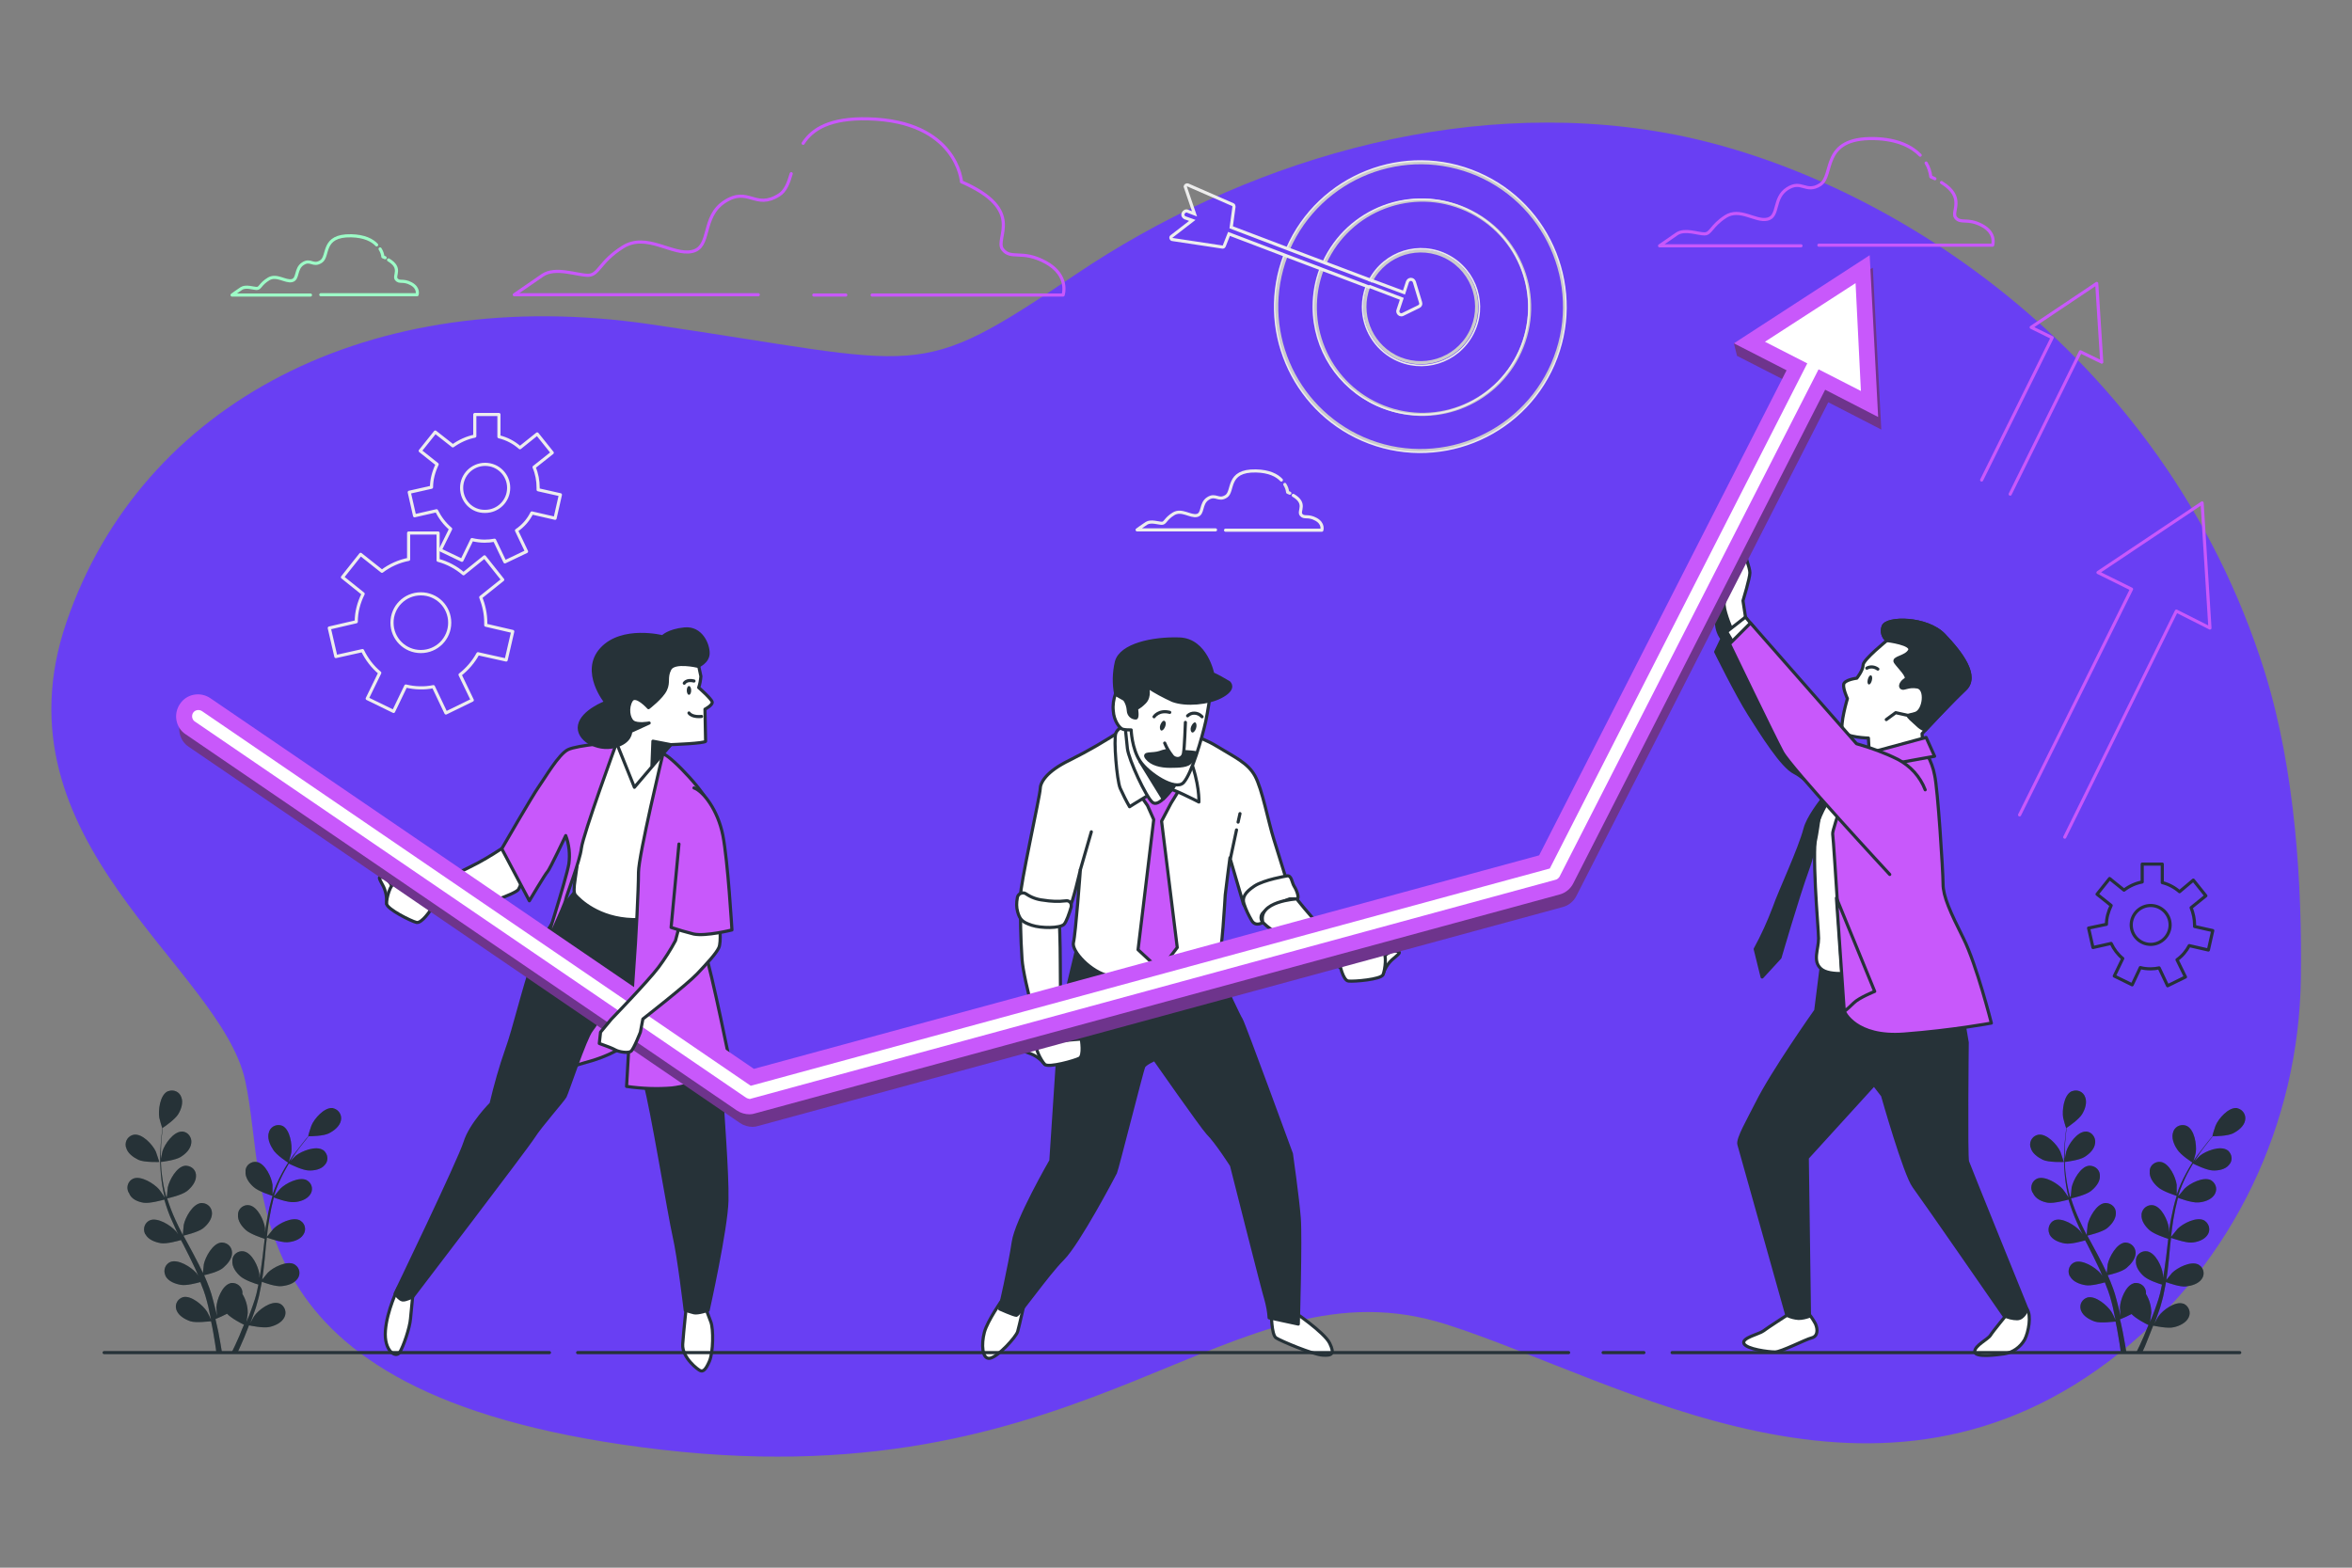<svg xmlns="http://www.w3.org/2000/svg" xmlns:xlink="http://www.w3.org/1999/xlink" id="Layer_1" x="0px" y="0px" viewBox="0 0 750 500" style="enable-background:new 0 0 750 500;" xml:space="preserve">
<rect x="0" y="0" width="750" height="500" fill="#808080" stroke="none"/>
<style type="text/css">
	.st0{fill:#693FF3;}
	.st1{opacity:0.5;fill:#CDFCE2;enable-background:new    ;}
	.st2{fill:none;stroke:#9DFBC7;stroke-linecap:round;stroke-linejoin:round;}
	.st3{fill:none;stroke:#EDEDED;stroke-linecap:round;stroke-linejoin:round;}
	.st4{fill:none;stroke:#E5E5E5;stroke-linecap:round;stroke-linejoin:round;}
	.st5{fill:none;stroke:#C858FB;stroke-linecap:round;stroke-linejoin:round;}
	.st6{fill:none;stroke:#CCCCCC;stroke-miterlimit:10;}
	.st7{fill:none;stroke:#EDEDED;stroke-width:0.5;stroke-miterlimit:10;}
	.st8{fill:none;stroke:#EDEDED;stroke-miterlimit:10;}
	.st9{fill:none;stroke:#263238;stroke-linecap:round;stroke-linejoin:round;}
	.st10{fill:#FFFFFF;stroke:#263238;stroke-linecap:round;stroke-linejoin:round;}
	.st11{fill:#263238;stroke:#263238;stroke-linecap:round;stroke-linejoin:round;}
	.st12{fill:#C858FB;stroke:#263238;stroke-linecap:round;stroke-linejoin:round;}
	.st13{fill:#263238;}
	.st14{opacity:0.3;fill:#263238;enable-background:new    ;}
	.st15{fill:#6E348C;}
	.st16{fill:#C858FB;}
	.st17{fill:#FFFFFF;}
</style>
<g id="freepik--background-simple--inject-2">
	<path class="st0" d="M676,431.4c36.2-29,57.1-73.1,57.7-119.5c0.4-29.3-1.7-66-11.5-97.5c-32.4-103.7-124-160-191-172   s-136,10-188,45s-47,29-136,16s-162,25-186,95s49,109.7,57,146.3s-6,101.7,133,117.7s181-62,250-40   C516.7,440.1,599.4,492.8,676,431.4z"></path>
	<path class="st1" d="M1635.7,829.6c36.2-29,57.1-73.1,57.7-119.5c0.4-29.3-1.7-66-11.5-97.5c-32.4-103.7-124-160-191-172   s-136,10-188,45s-47,29-136,16s-162,25-186,95s49,109.7,57,146.3c8,36.7-6,101.7,133,117.7s181-62,250-40   C1476.4,838.3,1559.1,891,1635.7,829.6z"></path>
</g>
<g id="freepik--Clouds--inject-2">
	<path class="st2" d="M120.1,78.1c-1.4-1.5-3.9-2.8-8.1-2.9c-9.6-0.2-7,6.5-9.6,8.2s-3.3-0.9-5.8,0.7s-1.4,4.9-3.5,5.4   s-4.9-2.1-7.5-0.5s-2.6,3-3.7,3s-3.5-0.9-4.9,0s-3,2.1-3,2.1h25"></path>
	<path class="st2" d="M122.8,82.2l-0.7-0.3c-0.1-0.9-0.4-1.7-0.9-2.5"></path>
	<path class="st2" d="M102.3,94H133c0,0,0.7-2.1-1.9-3.5s-3.7-0.2-4.7-1.4s1.9-3.6-2.5-6.2"></path>
	<path class="st3" d="M408.6,153.1c-1.4-1.5-3.9-2.8-8.1-2.9c-9.5-0.2-7,6.5-9.5,8.1s-3.3-0.9-5.8,0.7s-1.4,4.9-3.5,5.4   s-4.9-2.1-7.5-0.5s-2.6,3-3.7,3s-3.5-0.9-4.9,0s-3,2.1-3,2.1h25"></path>
	<path class="st4" d="M411.3,157.3l-0.7-0.3c-0.1-0.9-0.4-1.7-0.9-2.5"></path>
	<path class="st3" d="M390.8,169.1h30.7c0,0,0.7-2.1-1.9-3.5s-3.7-0.2-4.7-1.4s1.9-3.6-2.5-6.2"></path>
	<path class="st5" d="M612.3,49.5c-2.5-2.6-7-5.1-14.6-5.3C580.4,43.8,585,56,580.4,58.9s-5.9-1.7-10.5,1.3s-2.5,8.8-6.3,9.7   s-8.8-3.8-13.4-0.8s-4.6,5.5-6.7,5.5s-6.3-1.7-8.8,0s-5.5,3.8-5.5,3.8h45.1"></path>
	<path class="st5" d="M617,57c-0.4-0.2-0.8-0.4-1.3-0.6c-0.2-1.6-0.7-3.1-1.5-4.4"></path>
	<path class="st5" d="M580,78.2h55.4c0,0,1.3-3.8-3.4-6.3s-6.7-0.4-8.4-2.5c-1.5-1.9,3.3-6.4-4.5-11.2"></path>
	<path class="st5" d="M278.1,94.1H339c0,0,2.1-6.2-5.5-10.4s-11.1-0.7-13.8-4.2s7.6-12.5-13.1-21.5c0,0-1.4-19.4-29.8-20.1   c-12.2-0.3-17.8,3.3-20.7,7.8"></path>
	<line class="st5" x1="259.5" y1="94.1" x2="269.7" y2="94.1"></line>
	<path class="st5" d="M252.3,55.4c-0.9,3-1.8,5.5-3.9,6.8c-7.6,4.8-9.7-2.8-17.3,2.1s-4.1,14.5-10.4,15.9s-14.5-6.2-22.1-1.4   s-7.6,9-11.1,9s-10.4-2.8-14.5,0s-9,6.2-9,6.2h77.8"></path>
</g>
<g id="freepik--Arrows--inject-2">
	<polyline class="st5" points="658.4,267 694,194.9 704.7,200.3 702.2,160.4 669,182.6 679.7,187.9 644,259.9  "></polyline>
	<polyline class="st5" points="641,157.6 663.4,112.2 670.2,115.5 668.6,90.4 647.7,104.4 654.4,107.7 631.9,153.1  "></polyline>
</g>
<g id="freepik--Target--inject-2">
	<path class="st6" d="M410.8,79.5C421,56.3,448,45.6,471.3,55.7c23.2,10.1,33.9,37.2,23.8,60.4s-37.2,33.9-60.4,23.8   c-22.4-9.8-33.3-35.4-24.6-58.3"></path>
	<path class="st7" d="M410.3,79.3c10.2-23.5,37.6-34.3,61.1-24.1c23.5,10.2,34.3,37.6,24.1,61.1s-37.6,34.3-61.1,24.1   c-22.7-9.9-33.7-35.9-24.9-59"></path>
	<path class="st6" d="M422.5,83.9c7.8-17.2,28-24.8,45.2-17c17.2,7.8,24.8,28,17,45.2s-28,24.8-45.2,17   c-16.4-7.4-24.2-26.3-17.9-43.1"></path>
	<path class="st7" d="M421.9,83.7c7.9-17.3,28.2-24.9,45.5-17.1c17.3,7.9,24.9,28.2,17.1,45.5c-7.9,17.3-28.2,24.9-45.5,17.1   c-12.3-5.6-20.2-17.8-20.2-31.3c0-4.2,0.7-8.3,2.2-12.2"></path>
	<path class="st6" d="M437.3,89.5L437.3,89.5c4.6-8.7,15.4-12,24.1-7.4c8.7,4.6,12,15.4,7.4,24.1s-15.4,12-24.1,7.4   c-7.9-4.2-11.5-13.7-8.3-22.1v-0.1"></path>
	<path class="st7" d="M436.5,89.7l0.2-0.4l0,0c4.8-9.1,16-12.6,25.1-7.8c9.1,4.8,12.6,16,7.8,25.1c-4.8,9.1-16,12.6-25.1,7.8   c-6.1-3.2-10-9.6-10-16.5c0-2.2,0.4-4.5,1.2-6.6"></path>
	<path class="st8" d="M437.6,89.6h-0.1l-0.1-0.1l-0.5-0.2l0,0l-14.3-5.4l-0.5-0.2l-11.1-4.2l-0.5-0.2l-17.9-6.8l0.9-6.6   c0-0.2-0.1-0.5-0.3-0.6L378.8,59c-0.3-0.1-0.6,0-0.8,0.3c-0.1,0.1-0.1,0.3,0,0.4l2.9,8.5l-2.1-0.8c-0.6-0.3-1.2,0-1.5,0.6   c-0.3,0.6,0,1.2,0.6,1.5c0,0,0.1,0,0.1,0l2.2,0.8l-6.6,5.1c-0.2,0.1-0.3,0.4-0.2,0.6c0.1,0.2,0.2,0.4,0.5,0.4l15.9,2.4h0.1   c0.2,0,0.4-0.1,0.5-0.4l1.5-3.8l17.6,6.7l0.5,0.2l11.1,4.2l0.5,0.2l14.3,5.4l0.5,0.2l0.4,0.2"></path>
	<path class="st8" d="M437.3,89.5h0.1h0.1l10.2,3.8l1.1-3.4c0.2-0.5,0.6-0.8,1.1-0.8l0,0c0.5,0,0.9,0.3,1.1,0.8l2,6.6   c0.2,0.5-0.1,1.1-0.6,1.3l-5.1,2.5c-0.2,0.1-0.3,0.1-0.5,0.1c-0.3,0-0.5-0.1-0.7-0.3c-0.3-0.3-0.5-0.8-0.3-1.2l1.2-3.6l-10.2-3.9   c-0.1-0.1-0.3-0.1-0.4-0.3"></path>
</g>
<g id="freepik--Gears--inject-2">
	<path class="st3" d="M152.4,208.5l9,2l2.1-9.1l-8.6-2c0-0.3,0-0.5,0-0.8c0-2.8-0.6-5.5-1.6-8.1l7-5.6l-5.8-7.3l-6.7,5.4   c-2.3-2-5.1-3.5-8.1-4.3V170h-9.4v8.4c-3.1,0.6-6,1.9-8.5,3.8l-6.8-5.4l-5.8,7.3l6.6,5.3c-1.4,2.8-2.2,5.8-2.2,8.9l-8.6,2l2.1,9.1   l8.5-1.9c1.3,2.7,3.2,5.2,5.5,7.1l-4,8.2l8.4,4.1l3.9-8.1c2.9,0.7,5.9,0.8,8.8,0.2l4,8.4l8.4-4.1l-3.9-8.1   C149,213.4,151,211.1,152.4,208.5z M125,198.6c0-5.1,4.1-9.2,9.2-9.2s9.2,4.1,9.2,9.2s-4.1,9.2-9.2,9.2h0   C129.1,207.8,125,203.7,125,198.6z"></path>
	<path class="st9" d="M698.1,301.6l6.1,1.4l1.4-6.2l-5.8-1.3c0-0.2,0-0.4,0-0.5c0-1.9-0.4-3.7-1.1-5.5l4.7-3.8l-4-5l-4.4,3.7   c-1.6-1.4-3.5-2.4-5.5-2.9v-5.9h-6.4v5.7c-2.1,0.4-4.1,1.3-5.8,2.6l-4.6-3.7l-4,5l4.5,3.6c-0.9,1.9-1.5,3.9-1.5,6L666,296l1.4,6.2   l5.8-1.3c0.9,1.9,2.1,3.5,3.7,4.8l-2.7,5.6l5.7,2.8l2.6-5.5c1.1,0.3,2.2,0.4,3.3,0.4c0.9,0,1.8-0.1,2.7-0.3l2.7,5.7l5.7-2.8   l-2.7-5.5C695.9,304.9,697.2,303.3,698.1,301.6z M679.6,295c0-3.4,2.8-6.2,6.2-6.2c3.4,0,6.2,2.8,6.2,6.2s-2.8,6.2-6.2,6.2l0,0   C682.4,301.2,679.6,298.4,679.6,295z"></path>
	<path class="st3" d="M169.6,163.6l7.4,1.7l1.7-7.5l-7.1-1.6c0-0.2,0-0.4,0-0.6c0-2.3-0.4-4.5-1.3-6.6l5.8-4.6l-4.8-6l-5.5,4.4   c-1.9-1.7-4.2-2.9-6.7-3.5v-7.1h-7.7v6.9c-2.5,0.5-4.9,1.6-7,3.1l-5.6-4.4l-4.8,6l5.4,4.3c-1.1,2.3-1.8,4.8-1.8,7.3l-7.1,1.6   l1.7,7.5l7-1.6c1.1,2.2,2.6,4.2,4.5,5.8l-3.3,6.7l6.9,3.3l3.2-6.6c1.3,0.3,2.7,0.5,4,0.5c1.1,0,2.2-0.1,3.2-0.3l3.3,6.9l6.9-3.3   l-3.2-6.7C166.9,167.7,168.5,165.8,169.6,163.6z M147.2,155.6c0-4.2,3.4-7.5,7.5-7.5c4.2,0,7.5,3.4,7.5,7.5c0,4.2-3.4,7.5-7.5,7.5   c0,0,0,0,0,0C150.5,163.2,147.2,159.8,147.2,155.6C147.2,155.6,147.2,155.6,147.2,155.6L147.2,155.6z"></path>
</g>
<g id="freepik--character-3--inject-2">
	<path class="st10" d="M569.8,419.5c0,0-6.2,4-7.5,5s-7,2.2-6.2,4s7.9,2.7,9.9,2.7s9.7-4,11.7-4.5s2-2.7,1.2-4.5   c-0.8-1.5-1.8-2.9-3-4.2l-5.2,1.5L569.8,419.5z"></path>
	<path class="st10" d="M640.2,418.9c0,0-4.7,5.7-5.5,7s-5,3.2-5,5.2s7.2,1,9.4,0.7c2.7-0.4,5.1-2.1,6.5-4.5c1.3-2.5,2.2-7.7,0.8-9.7   S640.2,418.9,640.2,418.9z"></path>
	<path class="st11" d="M580.7,308.9l-0.2,1.5l-1.5,11.9c0,0-13.8,19.5-18.8,29.6c-2.6,5.2-6.2,11.3-5.7,13.1l15.3,54.5   c1.2,0.6,2.4,0.9,3.7,1c1.2,0,2.4-0.3,3.5-0.7l-0.7-50.5l21.3-23.4l2.7,3.5c0,0,7.1,25.1,10,29s28.7,41.2,28.7,41.2   c1.3,0.6,2.8,1,4.2,1c2.2,0,3.2-3,3.2-3s-18.5-45.6-19-47.1s-0.1-38-0.1-38l-3-17.6l-3.5-11.2c0,0-6.5,1.7-17.4,1.2   s-21.3-1.2-21.3-1.2L580.7,308.9z"></path>
	<path class="st11" d="M551.4,189.3c0,0-3.5,5.2-4,8.4c-0.2,2.1,0.4,4.3,1.7,6l-2,4.2c0,0,6.7,13.6,10.7,19.9s10.4,16.6,14.4,18.6   s11.7,10.2,11.7,10.2l4.5-9.7c0,0-13.1-16.4-21.3-27.8c-5-6.9-9.5-14.1-13.7-21.6c0-2.2,0.2-4.3,0.5-6.4c0.3-1.9,0.5-3.8,0.5-5.7   L551.4,189.3z"></path>
	<path class="st10" d="M591.6,243.2c0,0-10.2,12.2-12.2,20.1c-2,7.9,0.5,32.5,0.5,36s-2,7.2,0.8,9.7s10.9,1.2,13.9,1   s17.1,0,21.3-1.3s6.2-3,6.2-6s-5.2-26.5-6-30.5s2-17.6-1.7-24.1S598.8,240.7,591.6,243.2z"></path>
	<path class="st11" d="M589.8,244.9c0,0-12.4,12.6-14.2,19.4s-7.9,19.6-9.9,25.3c-1.7,4.5-3.7,8.9-6,13.1l2.2,8.9l5.7-6.2   c0,0,5.7-19.6,8.7-27.8s3.5-15.9,4-18.1S589.8,244.9,589.8,244.9z"></path>
	<path class="st12" d="M591.6,244.2c0,0-7.5,20.4-7.2,21.8s3.7,56.6,3.7,56.6s3.5,8.4,19.1,7.2s27.8-3.5,27.8-3.5s-4.7-18.6-8.9-27   s-6.5-13.4-6.5-17.4s-1.7-30.5-2.7-34.7c-0.4-2.2-1.2-4.3-2.2-6.2l-1.5-1.2L591.6,244.2z"></path>
	<path class="st12" d="M585.6,286.4l12.2,29.8c0,0-5,2-6.7,3.7c-1,1-2,1.9-3,2.7L585.6,286.4z"></path>
	<path class="st10" d="M601.8,204.2c0,0-7.7,6.2-7.7,7.9s-2,4.2-2,4.2s-4,0.5-4.2,2s1.2,4.5,1.2,4.5s-2.5,8.4-1.5,10.4   s8.2,2.2,8.2,2.2l0.3,5.5l17.1-2.7l-0.3-4.2c0,0,9.2-9.9,13.7-14.1s-1.2-11.7-6.7-17.4s-18.4-5.7-19.4-2.7   C599.9,201.4,600.4,203.2,601.8,204.2z"></path>
	<path class="st9" d="M595.3,213.1c1.1-0.6,2.4-0.5,3.5,0.3"></path>
	<path class="st13" d="M595.6,216.7c-0.2,0.8-0.1,1.5,0.3,1.6s0.8-0.5,1-1.3s0.1-1.5-0.3-1.6S595.8,215.9,595.6,216.7z"></path>
	<path class="st11" d="M619.9,202.5c-5.5-5.7-18.4-5.7-19.4-2.7c-0.6,1.6-0.1,3.4,1.2,4.5c0,0,8.4,1,7.2,3.2s-5.5,2.2-4.5,3.7   s4.5,4.7,3.2,5.5s-2,2.2-1.2,2.7s2-0.8,5-0.3s2.2,7.4-0.5,8.4s-4-0.3,1,4.2c0.6,0.5,1.3,0.9,2,1.2c2.5-2.7,9.1-9.7,12.7-13.1   C631,215.6,625.3,208.2,619.9,202.5z"></path>
	<polyline class="st9" points="609,228.3 604.5,227.3 601.5,229.5  "></polyline>
	<polygon class="st12" points="614.2,235.2 591.3,241.4 589.8,246.1 616.9,241.2  "></polygon>
	<path class="st10" d="M556.6,196.8l-0.8-5.2c0,0,2.2-7.2,2.2-8.9s-1.7-5.7-1.7-6.7s-1.5-2.5-2-0.5s-1.5,9.4-1.5,9.4s-3.2,5.5-3,8.2   s2.7,8.4,2.7,8.4l4.5-2.7L556.6,196.8z"></path>
	<polygon class="st10" points="559.8,200.7 556.6,196.8 550.6,201.5 554.1,207.4  "></polygon>
	<path class="st12" d="M613.9,251.9c-1.6-4.2-4.7-7.6-8.7-9.7c-4.2-2.1-8.6-3.7-13.2-5l-33.8-38.5l-6.7,6.7c0,0,14.2,29.5,16.9,34.5   s34.2,39,34.2,39"></path>
</g>
<g id="freepik--character-2--inject-2">
	<path class="st10" d="M319.7,414.4c0,0-4.8,6.8-5.8,10.5s-0.8,8.8,1.8,8.3s8.3-6.8,8.8-8.5s2.3-9.8,2.3-9.8l-6-0.5H319.7z"></path>
	<path class="st10" d="M405.4,418.7c0,0,0,7,1.5,8s11.8,5.3,14.8,5.5s4-0.3,2.3-3.8s-11.8-10.3-11.8-10.3L405.4,418.7z"></path>
	<path class="st11" d="M343.9,300.4l-5.8,24.3l-3,45.5c0,0-11,19-12,26s-4.3,21.3-4.3,21.3s4.5,2,5.3,2s9.8-13,14.8-18   s16.3-26.5,16.8-27.5s8.5-32.8,9-33.8s3.5-2.3,3.5-2.3s15.1,21.6,16.9,23.5c2.9,2.9,7.6,10.3,7.6,10.3s10.3,40.8,11,42.8   c0.5,1.9,0.9,3.8,1,5.8l9.3,2c0,0,0.8-27.3,0.3-33.8s-2.5-20.5-2.5-20.5s-15.3-41.8-16-42.8s-5.3-11-5.3-11l-1.5-9.5   c-8.8,2.5-18,2.8-27,1C346.9,302.7,343.9,300.4,343.9,300.4z"></path>
	<path class="st10" d="M358.1,232.6c-5.4,3.6-11.1,6.9-16.9,9.8c-7.7,3.7-9.5,7.3-9.5,9.2s-6.7,32.2-6.2,33.8s5,4.2,7.8,4.8   s6.8-0.2,7.7-0.8s3.5-12,3.5-12s-1.5,20.5-2.2,23.2s5.5,9.5,11.5,10.7s22.2,1.2,26.3-0.2s7-1.7,8.3-4.2s2.2-20.3,2.3-21.5   s1.5-11.8,1.5-11.8l4.3,14.7l1.7,3c0,0,0.8-1.8,6-4.8s6.8-3.3,6.8-3.3s-3-9.8-4.8-15.5s-3.7-16-6-20.2s-6.5-6-12.2-9.5   s-14-5.5-15-6S363.3,230.7,358.1,232.6z"></path>
	<line class="st9" x1="344.5" y1="277.4" x2="348" y2="265.3"></line>
	<line class="st9" x1="394.8" y1="262.2" x2="395.4" y2="259.5"></line>
	<line class="st9" x1="392.4" y1="273.6" x2="394.3" y2="264.7"></line>
	<polygon class="st12" points="362.4,251.9 365.9,256.9 367.9,261.4 362.9,302.9 369.9,309.4 375.4,302.2 370.4,261.9 373.4,256.2    377.4,249.7 370.2,245.4  "></polygon>
	<path class="st10" d="M360,230.9c0,0-3.5,0.9-4.2,3s0.3,14.8,1.4,17.5c0.9,2,1.9,4,3,5.9c0,0,9.3-5.9,10.9-6.2s11.2,4.7,11.2,4.7   s0.3-5.9-3-14.2s-11-13-14.4-13.3C362.9,228.1,361,229.1,360,230.9z"></path>
	<path class="st10" d="M358.6,229.8c0,0,0.5,5.3,0.9,8.9s6,15.6,8,17.2c2,1.7,6-3.8,7.4-6.2c0.6-1.1,1.3-2.2,2-3.2   c0,0-9.7-4.7-12.7-10.1s-2.7-8-4.1-8.2S358.6,229.8,358.6,229.8z"></path>
	<path class="st11" d="M363.5,242.8l7.4,12c0,0,3.4-3.2,4-5S363.5,242.8,363.5,242.8z"></path>
	<path class="st10" d="M355.7,221.3c-0.6,1.7-0.9,3.6-0.7,5.4c0.2,3.3,2.1,5.7,3.1,5.9c0.9,0.2,1.7,0.2,2.6,0.2c0,0,0.2,5.9,2.8,9.9   s11.3,9.7,13.9,6.9s5.9-14.2,7.1-19.6c0.7-3.5,1.3-7.1,1.6-10.6l-17.5-4l-8.3-1.9L355.7,221.3z"></path>
	<path class="st11" d="M365.9,219c0,0,1,3.1-0.9,5s-2.6,1.9-2.6,1.9s0.5,3.1-0.2,3.1c-1.3,0-2.3-1-2.4-2.3c0,0,0-0.1,0-0.1   c-0.1-1.3-0.5-2.5-1.2-3.5l-2.8-1.6c-0.7-3.4-0.6-7,0.2-10.4c1.4-5.4,11.6-7.6,20.1-7.3s10.6,11.1,10.6,11.1   c1.8,0.8,3.5,1.8,5.2,2.8c0.7,0.7,1.4,2.4-2.6,4.5s-11.1,2.8-15.4,1.2C371.1,222.1,368.4,220.7,365.9,219z"></path>
	<path class="st13" d="M371.6,231.6c-0.3,0.9-0.9,1.5-1.3,1.4s-0.6-1-0.3-1.8s0.9-1.5,1.3-1.3S371.9,230.7,371.6,231.6z"></path>
	<path class="st13" d="M381.4,232.3c-0.3,0.9-0.9,1.5-1.3,1.3s-0.6-1-0.3-1.8s0.9-1.5,1.3-1.4S381.7,231.4,381.4,232.3z"></path>
	<path class="st9" d="M368,228.6c0,0,1.5-2.3,5-1.4"></path>
	<path class="st9" d="M378.7,228.3c1.2-1.2,3.2-1.1,4.4,0.1c0.1,0.1,0.1,0.1,0.2,0.2"></path>
	<path class="st11" d="M374,239.2c-1.4,0-2.9,0.3-4.2,0.8c-2.3,0.8-5.6-0.1-4.1,1.8s4.4,2.6,7.4,2.6s5.8-0.1,6.7-1.5   s2.3-2.7,1.2-2.9s-5.1-0.4-5.6-0.4C374.9,239.4,374.4,239.3,374,239.2z"></path>
	<path class="st10" d="M378,230.4c0,0-0.3,8.3-0.6,9.8c-0.1,1.1-1.1,1.9-2.2,1.7c-0.6-0.1-1.1-0.4-1.4-0.8c-1-1.3-1.8-2.6-2.4-4.1"></path>
	<path class="st10" d="M410.2,279.4c0,0-7.2,1.2-10.2,3.2s-4,3.7-3.3,5.7c0.6,1.9,1.5,3.7,2.5,5.4c1.3,2,3.5,0.5,3.5,0.5   c-0.8-0.9-0.8-2.3,0.1-3.1c0,0,0.1-0.1,0.1-0.1c1.8-1.8,8.3-4.3,8.3-4.3h2.3c1,0,0-2.8-0.8-4S411.9,278.9,410.2,279.4z"></path>
	<path class="st10" d="M325.4,291.4c0,0,0,7.3,0.5,14.5s6.5,27.5,6.5,27.5l6-1.5c0,0-0.3-19-0.3-25s-0.3-13.3-0.3-13.3L325.4,291.4z   "></path>
	<path class="st10" d="M324.4,286.4c0.1-1,1-1.7,2-1.6c0.3,0,0.6,0.2,0.8,0.3c1.6,1.1,3.5,1.8,5.5,2c2.4,0.4,4.8,0.5,7.3,0.2   c0.8-0.1,1.5,0.5,1.6,1.3c0,0.2,0,0.4,0,0.6c-0.6,2.1-1.6,4.9-2.3,5.6c-1.3,1.3-7.3,1.3-10.3,0.3s-3.8-1.8-4.5-4.3   C324.1,289.4,324.1,287.9,324.4,286.4z"></path>
	<path class="st10" d="M440.9,310.9c0.6-1.8,1.6-3.5,3-4.8c2.3-2,3.3-2.5,1-2.8s-5,3.3-5,3.3L440.9,310.9z"></path>
	<path class="st10" d="M402.7,294.2c1.5,1.5,3.3,2.8,5.3,3.8c3.8,2,22.5,12.3,22.5,12.3l6.8-4c0,0-10.5-4.8-15.3-9.8   s-8.5-9.8-8.5-9.8S400.9,287.4,402.7,294.2z"></path>
	<path class="st10" d="M427.2,307.4c0,0,1,5.3,2.8,5.5s10.3-0.5,11-2s1.3-6.8,0-7S427.2,307.4,427.2,307.4z"></path>
	<path class="st10" d="M333.2,339.5c-1.2-1.5-2.7-2.7-4.5-3.4c-2.8-1.1-3.9-1.2-1.9-2.2s5.8,1.3,5.8,1.3L333.2,339.5z"></path>
	<path class="st10" d="M344.8,331.4c0,0,0.9,5.3-0.6,6.1s-9.8,3.1-11,2s-3.6-5.9-2.5-6.5S344.8,331.4,344.8,331.4z"></path>
</g>
<g id="freepik--Plants--inject-2">
	<path class="st13" d="M92,370.9c0,0,0.9-3.1,0.9-3.4c0.3-2.4-0.4-7.2-2.8-8.4c-1.6-0.7-3.5,0-4.2,1.6c0,0.1-0.1,0.2-0.1,0.3   c-0.7,1.8,0.2,4,1.2,5.5C88,368.4,92,370.9,92,370.9z"></path>
	<path class="st13" d="M44.1,369.9c1.9,0.9,6.7,0.7,6.7,0.7s-1-3.1-1.1-3.3c-1-2.2-4.3-5.8-7-5.4c-1.7,0.3-2.9,1.9-2.6,3.7   c0,0.1,0,0.2,0.1,0.3C40.6,367.8,42.5,369.1,44.1,369.9z"></path>
	<path class="st13" d="M45.8,383.6c2,0.3,6.2-0.9,6.6-1c0.7,2.4,1.5,4.8,2.6,7.1c0.6,1.4,1.2,2.7,1.8,4c-0.4-0.6-0.7-1.1-0.8-1.1   c-1.6-1.8-5.7-4.4-8.2-3.4c-1.6,0.7-2.3,2.6-1.6,4.2c0,0.1,0.1,0.2,0.2,0.3c0.9,1.7,3.1,2.5,4.9,2.8s5.4-0.7,6.4-1   c0.3,0.5,0.5,1,0.8,1.5c1.2,2.4,2.5,4.9,3.6,7.3c0.4,0.9,0.8,1.7,1.1,2.6c-0.3-0.5-0.6-0.9-0.7-1c-1.6-1.8-5.7-4.4-8.2-3.4   c-1.6,0.7-2.3,2.6-1.6,4.2c0,0.1,0.1,0.2,0.1,0.3c0.9,1.7,3.1,2.5,4.9,2.8s5.1-0.6,6.2-0.9c0.3,0.9,0.7,1.8,1,2.6   c0.2,0.6,0.4,1.2,0.6,1.8s0.3,1.2,0.5,1.8c0.3,1.2,0.6,2.3,0.8,3.5c0.2,0.8,0.3,1.5,0.5,2.3c-0.4-0.9-1.2-2.5-1.3-2.6   c-1.3-2-5-5.2-7.6-4.6c-1.7,0.5-2.7,2.2-2.2,3.9c0,0.1,0.1,0.2,0.1,0.3c0.7,1.8,2.7,2.9,4.4,3.5c1.9,0.6,6.1,0,6.6,0   c0.3,1.3,0.5,2.5,0.7,3.6c0.4,2.4,0.8,4.6,1,6.5h1.8c-0.3-1.9-0.7-4.2-1.2-6.8c-0.3-1.3-0.6-2.6-0.9-4c1.3-0.5,2.5-1.1,3.7-1.7   c1.4,1.5,4.9,3.3,5.4,3.5c-0.5,1.2-1,2.3-1.4,3.4c-0.9,2.1-1.8,4-2.6,5.6h1.9c0.7-1.5,1.4-3.2,2.2-5c0.5-1.2,1-2.5,1.5-3.8   c0.5,0.1,4.7,1,6.6,0.5c1.8-0.4,3.9-1.4,4.7-3.1c0.8-1.6,0.1-3.5-1.4-4.3c-0.1,0-0.2-0.1-0.3-0.1c-2.6-0.9-6.5,2-7.9,4   c-0.1,0.1-0.9,1.5-1.3,2.3c0.2-0.5,0.4-1.1,0.6-1.6c0.4-1.1,0.8-2.2,1.2-3.4l0.5-1.8c0.2-0.6,0.3-1.2,0.5-1.9   c0.3-1.5,0.6-3,0.9-4.5c1,0.4,4.4,1.6,6.3,1.4s4-0.8,5.1-2.4c1-1.4,0.7-3.4-0.8-4.4c-0.1-0.1-0.2-0.1-0.3-0.2   c-2.4-1.2-6.7,1-8.4,2.7c-0.1,0.1-1.2,1.5-1.8,2.2c0.1-0.9,0.3-1.8,0.4-2.8c0.3-2.7,0.6-5.4,0.8-8.1c0.1-0.8,0.2-1.7,0.3-2.5   c0.3,0.1,4.4,1.6,6.5,1.5c1.8-0.1,4.1-0.8,5.1-2.4c1-1.4,0.7-3.4-0.8-4.4c-0.1-0.1-0.2-0.1-0.3-0.2c-2.4-1.2-6.7,1-8.4,2.7   c-0.1,0.1-1.7,2.1-2.1,2.6c0.2-1.8,0.4-3.6,0.7-5.4c0.4-2.4,0.9-4.8,1.5-7.2c0.2,0.1,4.4,1.7,6.5,1.5c1.8-0.1,4-0.8,5.1-2.4   c1-1.4,0.7-3.4-0.8-4.4c-0.1-0.1-0.2-0.1-0.3-0.2c-2.4-1.2-6.7,1-8.4,2.7c-0.1,0.1-1.3,1.6-1.9,2.3l-0.1-0.1   c0.7-2.3,1.7-4.6,2.8-6.8c0.6-1.2,1.3-2.3,1.9-3.4c0.8,0.4,4.3,2.1,6.2,2.2s4.1-0.3,5.3-1.8c1.2-1.3,1-3.3-0.3-4.5   c-0.1-0.1-0.2-0.2-0.3-0.2c-2.2-1.5-6.8,0.3-8.7,1.8c-0.1,0.1-1,1-1.7,1.7c0.3-0.5,0.6-1,0.9-1.4c1.1-1.7,2.3-3.2,3.3-4.5   c0.6-0.7,1.1-1.4,1.6-2c1,0,4.8-0.1,6.4-0.9s3.5-2.2,3.9-4.1c0.4-1.7-0.6-3.4-2.3-3.9c-0.1,0-0.2,0-0.3-0.1   c-2.7-0.3-5.9,3.4-6.8,5.6c-0.1,0.2-1.1,3.3-1,3.3h0.1c-0.5,0.6-1.1,1.2-1.6,1.9c-1,1.3-2.2,2.8-3.4,4.4c-1.3,1.8-2.5,3.7-3.5,5.6   c-1.2,2.2-2.2,4.4-3,6.8c0,0,0,0,0,0.1c0-0.8,0-3,0-3.2c-0.3-2.4-2.3-6.8-5-7.3c-1.7-0.3-3.4,0.9-3.6,2.6c0,0.1,0,0.2,0,0.4   c-0.2,1.9,1.2,3.8,2.6,5c1.5,1.4,5.7,2.7,6,2.8c-0.7,2.4-1.3,4.8-1.7,7.3c-0.3,1.4-0.5,2.9-0.7,4.4c0-0.7,0-1.3,0-1.4   c-0.3-2.4-2.3-6.8-5-7.3c-1.7-0.3-3.4,0.9-3.6,2.7c0,0.1,0,0.2,0,0.3c-0.2,1.9,1.2,3.8,2.6,5s4.9,2.4,5.9,2.7l-0.2,1.7   c-0.3,2.7-0.6,5.4-1,8c-0.1,0.9-0.3,1.8-0.5,2.8c0-0.6,0-1.1,0-1.2c-0.3-2.4-2.3-6.8-5-7.3c-1.7-0.3-3.4,0.9-3.6,2.6   c0,0.1,0,0.2,0,0.4c-0.2,1.9,1.2,3.8,2.6,5s4.6,2.3,5.7,2.6c-0.2,0.9-0.4,1.9-0.6,2.8c-0.2,0.6-0.3,1.2-0.5,1.8l-0.6,1.8   c-0.4,1.1-0.8,2.3-1.2,3.3c-0.3,0.8-0.6,1.5-0.9,2.2c0.2-0.9,0.4-2.8,0.4-2.9c0-2.1-0.6-4.2-1.7-6c0-0.2,0-0.5,0-0.7   c-0.2-1.7-1.8-3-3.6-2.8c-0.1,0-0.2,0-0.3,0.1c-2.6,0.7-4.3,5.3-4.4,7.7c0,0.1,0.1,1.7,0.2,2.7c-0.1-0.6-0.3-1.1-0.4-1.7   c-0.3-1.2-0.6-2.3-0.9-3.5l-0.5-1.8c-0.2-0.6-0.4-1.2-0.6-1.8c-0.5-1.4-1.1-2.8-1.7-4.2c1-0.2,4.6-1.1,6-2.3s2.9-2.9,2.9-4.8   c0-1.8-1.3-3.2-3.1-3.3c-0.1,0-0.3,0-0.4,0c-2.7,0.3-5,4.6-5.5,6.9c0,0.1-0.2,1.9-0.3,2.8c-0.4-0.8-0.8-1.7-1.2-2.5   c-1.2-2.4-2.5-4.8-3.8-7.2c-0.4-0.7-0.8-1.5-1.2-2.2c0.4-0.1,4.6-1.1,6.2-2.3c1.4-1.1,2.9-2.9,2.9-4.8c0-1.8-1.3-3.2-3.1-3.3   c-0.1,0-0.3,0-0.4,0c-2.7,0.3-5,4.6-5.5,6.9c0,0.2-0.3,2.7-0.3,3.3c-0.8-1.6-1.7-3.3-2.4-4.9c-1-2.2-1.9-4.5-2.6-6.8   c0.2,0,4.6-1,6.3-2.3c1.4-1.1,2.9-2.9,2.9-4.8c0.1-1.8-1.3-3.2-3.1-3.3c-0.1,0-0.2,0-0.4,0c-2.7,0.3-5,4.6-5.5,6.9   c0,0.2-0.2,2.1-0.3,3h-0.2c-0.7-2.4-1.1-4.8-1.4-7.2c-0.2-1.3-0.2-2.6-0.3-3.9c0.8-0.1,4.7-0.6,6.3-1.6s3.2-2.5,3.4-4.5   c0.2-1.7-1-3.4-2.7-3.6c-0.1,0-0.2,0-0.3,0c-2.7,0-5.5,4-6.2,6.3c0,0.1-0.3,1.4-0.5,2.4c0-0.6,0-1.1,0-1.7c0-2,0.1-3.9,0.3-5.6   c0.1-0.9,0.2-1.8,0.3-2.6c0.8-0.5,3.9-2.7,4.9-4.3s1.7-3.8,1-5.5c-0.6-1.7-2.4-2.5-4.1-1.9c-0.1,0-0.2,0.1-0.3,0.1   c-2.4,1.2-3,6.1-2.6,8.4c0,0.2,0.9,3.4,1,3.3l0,0c-0.1,0.8-0.2,1.6-0.3,2.5c-0.2,1.6-0.3,3.5-0.4,5.6c-0.1,2.2,0,4.4,0.2,6.6   c0.2,2.5,0.6,4.9,1.2,7.3v0.1c-0.4-0.7-1.7-2.5-1.8-2.6c-1.6-1.8-5.7-4.4-8.2-3.4c-1.6,0.7-2.3,2.6-1.6,4.2c0,0.1,0.1,0.2,0.2,0.3   C41.8,382.5,44,383.3,45.8,383.6z"></path>
	<path class="st14" d="M44.1,369.9c1.9,0.9,6.7,0.7,6.7,0.7s-1-3.1-1.1-3.3c-1-2.2-4.3-5.8-7-5.4c-1.7,0.3-2.9,1.9-2.6,3.7   c0,0.1,0,0.2,0.1,0.3C40.6,367.8,42.5,369.1,44.1,369.9z"></path>
	<path class="st14" d="M92,370.9c0,0,0.9-3.1,0.9-3.4c0.3-2.4-0.4-7.2-2.8-8.4c-1.6-0.7-3.5,0-4.2,1.6c0,0.1-0.1,0.2-0.1,0.3   c-0.7,1.8,0.2,4,1.2,5.5C88,368.4,92,370.9,92,370.9z"></path>
	<path class="st14" d="M45.8,383.6c2,0.3,6.2-0.9,6.6-1c0.7,2.4,1.5,4.8,2.6,7.1c0.6,1.4,1.2,2.7,1.8,4c-0.4-0.6-0.7-1.1-0.8-1.1   c-1.6-1.8-5.7-4.4-8.2-3.4c-1.6,0.7-2.3,2.6-1.6,4.2c0,0.1,0.1,0.2,0.2,0.3c0.9,1.7,3.1,2.5,4.9,2.8s5.4-0.7,6.4-1   c0.3,0.5,0.5,1,0.8,1.5c1.2,2.4,2.5,4.9,3.6,7.3c0.4,0.9,0.8,1.7,1.1,2.6c-0.3-0.5-0.6-0.9-0.7-1c-1.6-1.8-5.7-4.4-8.2-3.4   c-1.6,0.7-2.3,2.6-1.6,4.2c0,0.1,0.1,0.2,0.1,0.3c0.9,1.7,3.1,2.5,4.9,2.8s5.1-0.6,6.2-0.9c0.3,0.9,0.7,1.8,1,2.6   c0.2,0.6,0.4,1.2,0.6,1.8s0.3,1.2,0.5,1.8c0.3,1.2,0.6,2.3,0.8,3.5c0.2,0.8,0.3,1.5,0.5,2.3c-0.4-0.9-1.2-2.5-1.3-2.6   c-1.3-2-5-5.2-7.6-4.6c-1.7,0.5-2.7,2.2-2.2,3.9c0,0.1,0.1,0.2,0.1,0.3c0.7,1.8,2.7,2.9,4.4,3.5c1.9,0.6,6.1,0,6.6,0   c0.3,1.3,0.5,2.5,0.7,3.6c0.4,2.4,0.8,4.6,1,6.5h1.8c-0.3-1.9-0.7-4.2-1.2-6.8c-0.3-1.3-0.6-2.6-0.9-4c1.3-0.5,2.5-1.1,3.7-1.7   c1.4,1.5,4.9,3.3,5.4,3.5c-0.5,1.2-1,2.3-1.4,3.4c-0.9,2.1-1.8,4-2.6,5.6h1.9c0.7-1.5,1.4-3.2,2.2-5c0.5-1.2,1-2.5,1.5-3.8   c0.5,0.1,4.7,1,6.6,0.5c1.8-0.4,3.9-1.4,4.7-3.1c0.8-1.6,0.1-3.5-1.4-4.3c-0.1,0-0.2-0.1-0.3-0.1c-2.6-0.9-6.5,2-7.9,4   c-0.1,0.1-0.9,1.5-1.3,2.3c0.2-0.5,0.4-1.1,0.6-1.6c0.4-1.1,0.8-2.2,1.2-3.4l0.5-1.8c0.2-0.6,0.3-1.2,0.5-1.9   c0.3-1.5,0.6-3,0.9-4.5c1,0.4,4.4,1.6,6.3,1.4s4-0.8,5.1-2.4c1-1.4,0.7-3.4-0.8-4.4c-0.1-0.1-0.2-0.1-0.3-0.2   c-2.4-1.2-6.7,1-8.4,2.7c-0.1,0.1-1.2,1.5-1.8,2.2c0.1-0.9,0.3-1.8,0.4-2.8c0.3-2.7,0.6-5.4,0.8-8.1c0.1-0.8,0.2-1.7,0.3-2.5   c0.3,0.1,4.4,1.6,6.5,1.5c1.8-0.1,4.1-0.8,5.1-2.4c1-1.4,0.7-3.4-0.8-4.4c-0.1-0.1-0.2-0.1-0.3-0.2c-2.4-1.2-6.7,1-8.4,2.7   c-0.1,0.1-1.7,2.1-2.1,2.6c0.2-1.8,0.4-3.6,0.7-5.4c0.4-2.4,0.9-4.8,1.5-7.2c0.2,0.1,4.4,1.7,6.5,1.5c1.8-0.1,4-0.8,5.1-2.4   c1-1.4,0.7-3.4-0.8-4.4c-0.1-0.1-0.2-0.1-0.3-0.2c-2.4-1.2-6.7,1-8.4,2.7c-0.1,0.1-1.3,1.6-1.9,2.3l-0.1-0.1   c0.7-2.3,1.7-4.6,2.8-6.8c0.6-1.2,1.3-2.3,1.9-3.4c0.8,0.4,4.3,2.1,6.2,2.2s4.1-0.3,5.3-1.8c1.2-1.3,1-3.3-0.3-4.5   c-0.1-0.1-0.2-0.2-0.3-0.2c-2.2-1.5-6.8,0.3-8.7,1.8c-0.1,0.1-1,1-1.7,1.7c0.3-0.5,0.6-1,0.9-1.4c1.1-1.7,2.3-3.2,3.3-4.5   c0.6-0.7,1.1-1.4,1.6-2c1,0,4.8-0.1,6.4-0.9s3.5-2.2,3.9-4.1c0.4-1.7-0.6-3.4-2.3-3.9c-0.1,0-0.2,0-0.3-0.1   c-2.7-0.3-5.9,3.4-6.8,5.6c-0.1,0.2-1.1,3.3-1,3.3h0.1c-0.5,0.6-1.1,1.2-1.6,1.9c-1,1.3-2.2,2.8-3.4,4.4c-1.3,1.8-2.5,3.7-3.5,5.6   c-1.2,2.2-2.2,4.4-3,6.8c0,0,0,0,0,0.1c0-0.8,0-3,0-3.2c-0.3-2.4-2.3-6.8-5-7.3c-1.7-0.3-3.4,0.9-3.6,2.6c0,0.1,0,0.2,0,0.4   c-0.2,1.9,1.2,3.8,2.6,5c1.5,1.4,5.7,2.7,6,2.8c-0.7,2.4-1.3,4.8-1.7,7.3c-0.3,1.4-0.5,2.9-0.7,4.4c0-0.7,0-1.3,0-1.4   c-0.3-2.4-2.3-6.8-5-7.3c-1.7-0.3-3.4,0.9-3.6,2.7c0,0.1,0,0.2,0,0.3c-0.2,1.9,1.2,3.8,2.6,5s4.9,2.4,5.9,2.7l-0.2,1.7   c-0.3,2.7-0.6,5.4-1,8c-0.1,0.9-0.3,1.8-0.5,2.8c0-0.6,0-1.1,0-1.2c-0.3-2.4-2.3-6.8-5-7.3c-1.7-0.3-3.4,0.9-3.6,2.6   c0,0.1,0,0.2,0,0.4c-0.2,1.9,1.2,3.8,2.6,5s4.6,2.3,5.7,2.6c-0.2,0.9-0.4,1.9-0.6,2.8c-0.2,0.6-0.3,1.2-0.5,1.8l-0.6,1.8   c-0.4,1.1-0.8,2.3-1.2,3.3c-0.3,0.8-0.6,1.5-0.9,2.2c0.2-0.9,0.4-2.8,0.4-2.9c0-2.1-0.6-4.2-1.7-6c0-0.2,0-0.5,0-0.7   c-0.2-1.7-1.8-3-3.6-2.8c-0.1,0-0.2,0-0.3,0.1c-2.6,0.7-4.3,5.3-4.4,7.7c0,0.1,0.1,1.7,0.2,2.7c-0.1-0.6-0.3-1.1-0.4-1.7   c-0.3-1.2-0.6-2.3-0.9-3.5l-0.5-1.8c-0.2-0.6-0.4-1.2-0.6-1.8c-0.5-1.4-1.1-2.8-1.7-4.2c1-0.2,4.6-1.1,6-2.3s2.9-2.9,2.9-4.8   c0-1.8-1.3-3.2-3.1-3.3c-0.1,0-0.3,0-0.4,0c-2.7,0.3-5,4.6-5.5,6.9c0,0.1-0.2,1.9-0.3,2.8c-0.4-0.8-0.8-1.7-1.2-2.5   c-1.2-2.4-2.5-4.8-3.8-7.2c-0.4-0.7-0.8-1.5-1.2-2.2c0.4-0.1,4.6-1.1,6.2-2.3c1.4-1.1,2.9-2.9,2.9-4.8c0-1.8-1.3-3.2-3.1-3.3   c-0.1,0-0.3,0-0.4,0c-2.7,0.3-5,4.6-5.5,6.9c0,0.2-0.3,2.7-0.3,3.3c-0.8-1.6-1.7-3.3-2.4-4.9c-1-2.2-1.9-4.5-2.6-6.8   c0.2,0,4.6-1,6.3-2.3c1.4-1.1,2.9-2.9,2.9-4.8c0.1-1.8-1.3-3.2-3.1-3.3c-0.1,0-0.2,0-0.4,0c-2.7,0.3-5,4.6-5.5,6.9   c0,0.2-0.2,2.1-0.3,3h-0.2c-0.7-2.4-1.1-4.8-1.4-7.2c-0.2-1.3-0.2-2.6-0.3-3.9c0.8-0.1,4.7-0.6,6.3-1.6s3.2-2.5,3.4-4.5   c0.2-1.7-1-3.4-2.7-3.6c-0.1,0-0.2,0-0.3,0c-2.7,0-5.5,4-6.2,6.3c0,0.1-0.3,1.4-0.5,2.4c0-0.6,0-1.1,0-1.7c0-2,0.1-3.9,0.3-5.6   c0.1-0.9,0.2-1.8,0.3-2.6c0.8-0.5,3.9-2.7,4.9-4.3s1.7-3.8,1-5.5c-0.6-1.7-2.4-2.5-4.1-1.9c-0.1,0-0.2,0.1-0.3,0.1   c-2.4,1.2-3,6.1-2.6,8.4c0,0.2,0.9,3.4,1,3.3l0,0c-0.1,0.8-0.2,1.6-0.3,2.5c-0.2,1.6-0.3,3.5-0.4,5.6c-0.1,2.2,0,4.4,0.2,6.6   c0.2,2.5,0.6,4.9,1.2,7.3v0.1c-0.4-0.7-1.7-2.5-1.8-2.6c-1.6-1.8-5.7-4.4-8.2-3.4c-1.6,0.7-2.3,2.6-1.6,4.2c0,0.1,0.1,0.2,0.2,0.3   C41.8,382.5,44,383.3,45.8,383.6z"></path>
	<path class="st13" d="M699.3,370.9c0,0,0.9-3.1,0.9-3.4c0.3-2.4-0.4-7.2-2.9-8.4c-1.6-0.7-3.5,0-4.2,1.6c0,0.1-0.1,0.2-0.1,0.3   c-0.7,1.8,0.2,4,1.2,5.5C695.3,368.4,699.3,370.9,699.3,370.9z"></path>
	<path class="st13" d="M651.4,369.9c1.9,0.9,6.7,0.7,6.7,0.7s-1-3.1-1.1-3.3c-1-2.2-4.3-5.8-7-5.4c-1.7,0.3-2.9,1.9-2.6,3.7   c0,0.1,0,0.2,0.1,0.3C647.9,367.8,649.8,369.1,651.4,369.9z"></path>
	<path class="st13" d="M653,383.6c2,0.3,6.2-0.9,6.6-1c0.7,2.4,1.6,4.8,2.6,7.1c0.6,1.4,1.2,2.7,1.9,4l-0.8-1.1   c-1.6-1.8-5.7-4.4-8.2-3.4c-1.6,0.7-2.3,2.7-1.6,4.3c0,0.1,0.1,0.2,0.1,0.3c0.9,1.7,3.1,2.5,4.9,2.8s5.4-0.7,6.4-1l0.8,1.5   c1.2,2.4,2.5,4.9,3.6,7.3c0.4,0.9,0.8,1.7,1.1,2.6c-0.3-0.5-0.6-0.9-0.7-1c-1.6-1.8-5.7-4.4-8.2-3.4c-1.6,0.7-2.3,2.6-1.6,4.2   c0,0.1,0.1,0.2,0.2,0.3c0.9,1.7,3.1,2.5,4.9,2.8s5.1-0.6,6.2-0.9c0.3,0.9,0.7,1.8,1,2.6c0.2,0.6,0.4,1.2,0.6,1.8s0.3,1.2,0.5,1.8   c0.3,1.2,0.6,2.3,0.8,3.5c0.2,0.8,0.3,1.5,0.5,2.3c-0.4-0.9-1.2-2.5-1.3-2.6c-1.3-2-5-5.2-7.6-4.6c-1.7,0.5-2.7,2.2-2.2,3.9   c0,0.1,0.1,0.2,0.1,0.3c0.7,1.8,2.7,2.9,4.4,3.5c1.9,0.6,6.1,0,6.6,0c0.3,1.3,0.5,2.5,0.7,3.6c0.4,2.4,0.8,4.6,1,6.5h1.8   c-0.3-1.9-0.7-4.2-1.2-6.8c-0.3-1.3-0.5-2.6-0.9-4c1.3-0.5,2.5-1.1,3.7-1.7c1.4,1.5,4.9,3.3,5.4,3.5c-0.5,1.2-1,2.3-1.4,3.4   c-0.9,2.1-1.8,4-2.6,5.6h1.9c0.7-1.5,1.4-3.2,2.1-5c0.5-1.2,1-2.5,1.5-3.8c0.5,0.1,4.7,1,6.6,0.5c1.8-0.4,3.9-1.4,4.7-3.1   c0.8-1.6,0.1-3.5-1.4-4.3c-0.1-0.1-0.2-0.1-0.3-0.1c-2.5-0.9-6.5,2-7.9,4c-0.1,0.1-0.9,1.5-1.3,2.3c0.2-0.5,0.4-1.1,0.6-1.6   c0.4-1.1,0.8-2.2,1.2-3.4l0.5-1.8c0.2-0.6,0.3-1.2,0.5-1.9c0.3-1.5,0.6-3,0.9-4.5c1,0.4,4.5,1.6,6.3,1.4s4-0.8,5.1-2.4   c1-1.4,0.7-3.4-0.8-4.4c-0.1-0.1-0.2-0.1-0.3-0.2c-2.4-1.2-6.7,1-8.4,2.7c-0.1,0.1-1.2,1.5-1.8,2.2c0.1-0.9,0.3-1.8,0.4-2.8   c0.3-2.7,0.6-5.4,0.8-8.1c0.1-0.8,0.2-1.7,0.3-2.5c0.3,0.1,4.5,1.6,6.5,1.5c1.8-0.1,4-0.8,5.1-2.4c1-1.4,0.7-3.4-0.8-4.5   c-0.1-0.1-0.2-0.1-0.3-0.2c-2.4-1.2-6.7,1-8.4,2.7c-0.1,0.1-1.7,2.1-2.1,2.6c0.2-1.8,0.4-3.6,0.7-5.4c0.4-2.4,0.9-4.8,1.5-7.1   c0.2,0.1,4.4,1.7,6.5,1.5c1.8-0.1,4-0.8,5.1-2.4c1-1.5,0.7-3.4-0.8-4.5c-0.1-0.1-0.2-0.1-0.3-0.2c-2.4-1.2-6.7,1-8.4,2.7   c-0.1,0.1-1.3,1.6-1.9,2.3l-0.1-0.1c0.7-2.3,1.7-4.6,2.8-6.8c0.6-1.2,1.3-2.3,1.9-3.4c0.8,0.4,4.3,2.1,6.2,2.2s4.1-0.3,5.3-1.8   c1.2-1.3,1-3.3-0.3-4.5c-0.1-0.1-0.2-0.1-0.3-0.2c-2.3-1.5-6.8,0.3-8.7,1.8c-0.1,0.1-1,1-1.7,1.7c0.3-0.5,0.6-1,0.9-1.4   c1.1-1.7,2.3-3.2,3.3-4.5c0.6-0.7,1.1-1.4,1.6-2c1,0,4.8-0.1,6.4-0.9s3.5-2.2,3.9-4.1c0.4-1.7-0.6-3.4-2.3-3.9   c-0.1,0-0.2,0-0.3-0.1c-2.7-0.3-5.9,3.4-6.8,5.6c-0.1,0.2-1.1,3.3-1,3.3h0.1c-0.5,0.6-1,1.2-1.6,1.9c-1,1.3-2.2,2.8-3.4,4.4   c-1.3,1.8-2.5,3.7-3.5,5.6c-1.2,2.2-2.2,4.4-3,6.8c0,0,0,0,0,0.1c0-0.8,0-3,0-3.2c-0.3-2.4-2.3-6.8-5-7.3c-1.7-0.3-3.4,0.9-3.6,2.6   c0,0.1,0,0.2,0,0.4c-0.2,1.9,1.2,3.8,2.6,5c1.5,1.4,5.7,2.7,6,2.8c-0.8,2.4-1.3,4.8-1.8,7.3c-0.3,1.4-0.5,2.9-0.7,4.4   c0-0.7,0-1.3,0-1.4c-0.3-2.4-2.3-6.8-5-7.3c-1.7-0.3-3.4,0.9-3.7,2.7c0,0.1,0,0.2,0,0.3c-0.2,1.9,1.2,3.8,2.6,5s4.9,2.4,5.9,2.7   l-0.2,1.7c-0.3,2.7-0.6,5.4-1,8c-0.1,0.9-0.3,1.8-0.5,2.8c0-0.6,0-1.1,0-1.2c-0.3-2.4-2.3-6.8-5-7.3c-1.7-0.3-3.4,0.9-3.6,2.6   c0,0.1,0,0.2,0,0.4c-0.2,1.9,1.2,3.8,2.6,5s4.6,2.3,5.7,2.6c-0.2,0.9-0.4,1.9-0.6,2.8c-0.2,0.6-0.3,1.2-0.5,1.8l-0.6,1.8   c-0.4,1.1-0.8,2.3-1.2,3.3c-0.3,0.8-0.6,1.5-0.9,2.2c0.1-0.9,0.4-2.8,0.4-2.9c0-2.1-0.6-4.2-1.7-6c0-0.2,0-0.5,0-0.7   c-0.2-1.8-1.8-3-3.6-2.8c-0.1,0-0.2,0-0.3,0.1c-2.6,0.7-4.3,5.3-4.4,7.7c0,0.1,0.1,1.7,0.2,2.7c-0.1-0.6-0.3-1.1-0.4-1.7   c-0.3-1.2-0.6-2.3-0.9-3.5l-0.5-1.8c-0.2-0.6-0.4-1.2-0.6-1.8c-0.5-1.4-1.1-2.8-1.7-4.2c1-0.2,4.6-1.1,6-2.3s2.9-2.9,2.9-4.8   c0-1.8-1.4-3.2-3.1-3.3c-0.1,0-0.2,0-0.3,0c-2.7,0.3-5,4.6-5.5,6.9c0,0.1-0.2,1.9-0.3,2.8c-0.4-0.8-0.8-1.7-1.2-2.5   c-1.2-2.4-2.5-4.8-3.8-7.2c-0.4-0.7-0.8-1.5-1.2-2.2c0.4-0.1,4.6-1.1,6.2-2.3c1.4-1.1,2.9-2.9,2.9-4.8c0.1-1.8-1.3-3.2-3.1-3.3   c-0.1,0-0.2,0-0.4,0c-2.7,0.3-5,4.6-5.5,6.9c0,0.2-0.3,2.7-0.3,3.3c-0.8-1.6-1.7-3.3-2.4-4.9c-1-2.2-1.9-4.5-2.6-6.8   c0.2,0,4.6-1,6.3-2.3c1.4-1.1,3-2.9,2.9-4.8c0.1-1.8-1.3-3.2-3.1-3.3c-0.1,0-0.2,0-0.4,0c-2.7,0.3-5,4.6-5.5,6.9   c0,0.2-0.2,2.1-0.3,3h-0.2c-0.7-2.4-1.1-4.8-1.4-7.2c-0.2-1.3-0.2-2.6-0.3-3.9c0.8-0.1,4.7-0.6,6.3-1.6s3.2-2.5,3.4-4.5   c0.2-1.7-1-3.4-2.7-3.6c-0.1,0-0.2,0-0.3,0c-2.7,0-5.5,4-6.2,6.3c0,0.1-0.3,1.4-0.5,2.4c0-0.6,0-1.1,0-1.7c0-2,0.1-3.9,0.3-5.6   c0.1-0.9,0.2-1.8,0.3-2.6c0.8-0.5,3.9-2.7,4.9-4.3s1.7-3.8,1-5.5c-0.6-1.7-2.4-2.5-4.1-1.9c-0.1,0-0.2,0.1-0.3,0.1   c-2.4,1.2-3,6.1-2.6,8.4c0,0.2,0.9,3.4,1,3.3l0,0c-0.1,0.8-0.2,1.6-0.3,2.5c-0.2,1.6-0.3,3.5-0.4,5.6c-0.1,2.2,0,4.4,0.2,6.6   c0.2,2.5,0.6,4.9,1.2,7.3v0.1c-0.4-0.7-1.7-2.5-1.8-2.6c-1.6-1.8-5.7-4.4-8.2-3.4c-1.6,0.7-2.3,2.6-1.6,4.2c0,0.1,0.1,0.2,0.2,0.3   C649.1,382.5,651.3,383.3,653,383.6z"></path>
	<path class="st14" d="M651.4,369.9c1.9,0.9,6.7,0.7,6.7,0.7s-1-3.1-1.1-3.3c-1-2.2-4.3-5.8-7-5.4c-1.7,0.3-2.9,1.9-2.6,3.7   c0,0.1,0,0.2,0.1,0.3C647.9,367.8,649.8,369.1,651.4,369.9z"></path>
	<path class="st14" d="M699.3,370.9c0,0,0.9-3.1,0.9-3.4c0.3-2.4-0.4-7.2-2.9-8.4c-1.6-0.7-3.5,0-4.2,1.6c0,0.1-0.1,0.2-0.1,0.3   c-0.7,1.8,0.2,4,1.2,5.5C695.3,368.4,699.3,370.9,699.3,370.9z"></path>
	<path class="st14" d="M653,383.6c2,0.3,6.2-0.9,6.6-1c0.7,2.4,1.6,4.8,2.6,7.1c0.6,1.4,1.2,2.7,1.9,4l-0.8-1.1   c-1.6-1.8-5.7-4.4-8.2-3.4c-1.6,0.7-2.3,2.7-1.6,4.3c0,0.1,0.1,0.2,0.1,0.3c0.9,1.7,3.1,2.5,4.9,2.8s5.4-0.7,6.4-1l0.8,1.5   c1.2,2.4,2.5,4.9,3.6,7.3c0.4,0.9,0.8,1.7,1.1,2.6c-0.3-0.5-0.6-0.9-0.7-1c-1.6-1.8-5.7-4.4-8.2-3.4c-1.6,0.7-2.3,2.6-1.6,4.2   c0,0.1,0.1,0.2,0.2,0.3c0.9,1.7,3.1,2.5,4.9,2.8s5.1-0.6,6.2-0.9c0.3,0.9,0.7,1.8,1,2.6c0.2,0.6,0.4,1.2,0.6,1.8s0.3,1.2,0.5,1.8   c0.3,1.2,0.6,2.3,0.8,3.5c0.2,0.8,0.3,1.5,0.5,2.3c-0.4-0.9-1.2-2.5-1.3-2.6c-1.3-2-5-5.2-7.6-4.6c-1.7,0.5-2.7,2.2-2.2,3.9   c0,0.1,0.1,0.2,0.1,0.3c0.7,1.8,2.7,2.9,4.4,3.5c1.9,0.6,6.1,0,6.6,0c0.3,1.3,0.5,2.5,0.7,3.6c0.4,2.4,0.8,4.6,1,6.5h1.8   c-0.3-1.9-0.7-4.2-1.2-6.8c-0.3-1.3-0.5-2.6-0.9-4c1.3-0.5,2.5-1.1,3.7-1.7c1.4,1.5,4.9,3.3,5.4,3.5c-0.5,1.2-1,2.3-1.4,3.4   c-0.9,2.1-1.8,4-2.6,5.6h1.9c0.7-1.5,1.4-3.2,2.1-5c0.5-1.2,1-2.5,1.5-3.8c0.5,0.1,4.7,1,6.6,0.5c1.8-0.4,3.9-1.4,4.7-3.1   c0.8-1.6,0.1-3.5-1.4-4.3c-0.1-0.1-0.2-0.1-0.3-0.1c-2.5-0.9-6.5,2-7.9,4c-0.1,0.1-0.9,1.5-1.3,2.3c0.2-0.5,0.4-1.1,0.6-1.6   c0.4-1.1,0.8-2.2,1.2-3.4l0.5-1.8c0.2-0.6,0.3-1.2,0.5-1.9c0.3-1.5,0.6-3,0.9-4.5c1,0.4,4.5,1.6,6.3,1.4s4-0.8,5.1-2.4   c1-1.4,0.7-3.4-0.8-4.4c-0.1-0.1-0.2-0.1-0.3-0.2c-2.4-1.2-6.7,1-8.4,2.7c-0.1,0.1-1.2,1.5-1.8,2.2c0.1-0.9,0.3-1.8,0.4-2.8   c0.3-2.7,0.6-5.4,0.8-8.1c0.1-0.8,0.2-1.7,0.3-2.5c0.3,0.1,4.5,1.6,6.5,1.5c1.8-0.1,4-0.8,5.1-2.4c1-1.4,0.7-3.4-0.8-4.5   c-0.1-0.1-0.2-0.1-0.3-0.2c-2.4-1.2-6.7,1-8.4,2.7c-0.1,0.1-1.7,2.1-2.1,2.6c0.2-1.8,0.4-3.6,0.7-5.4c0.4-2.4,0.9-4.8,1.5-7.1   c0.2,0.1,4.4,1.7,6.5,1.5c1.8-0.1,4-0.8,5.1-2.4c1-1.5,0.7-3.4-0.8-4.5c-0.1-0.1-0.2-0.1-0.3-0.2c-2.4-1.2-6.7,1-8.4,2.7   c-0.1,0.1-1.3,1.6-1.9,2.3l-0.1-0.1c0.7-2.3,1.7-4.6,2.8-6.8c0.6-1.2,1.3-2.3,1.9-3.4c0.8,0.4,4.3,2.1,6.2,2.2s4.1-0.3,5.3-1.8   c1.2-1.3,1-3.3-0.3-4.5c-0.1-0.1-0.2-0.1-0.3-0.2c-2.3-1.5-6.8,0.3-8.7,1.8c-0.1,0.1-1,1-1.7,1.7c0.3-0.5,0.6-1,0.9-1.4   c1.1-1.7,2.3-3.2,3.3-4.5c0.6-0.7,1.1-1.4,1.6-2c1,0,4.8-0.1,6.4-0.9s3.5-2.2,3.9-4.1c0.4-1.7-0.6-3.4-2.3-3.9   c-0.1,0-0.2,0-0.3-0.1c-2.7-0.3-5.9,3.4-6.8,5.6c-0.1,0.2-1.1,3.3-1,3.3h0.1c-0.5,0.6-1,1.2-1.6,1.9c-1,1.3-2.2,2.8-3.4,4.4   c-1.3,1.8-2.5,3.7-3.5,5.6c-1.2,2.2-2.2,4.4-3,6.8c0,0,0,0,0,0.1c0-0.8,0-3,0-3.2c-0.3-2.4-2.3-6.8-5-7.3c-1.7-0.3-3.4,0.9-3.6,2.6   c0,0.1,0,0.2,0,0.4c-0.2,1.9,1.2,3.8,2.6,5c1.5,1.4,5.7,2.7,6,2.8c-0.8,2.4-1.3,4.8-1.8,7.3c-0.3,1.4-0.5,2.9-0.7,4.4   c0-0.7,0-1.3,0-1.4c-0.3-2.4-2.3-6.8-5-7.3c-1.7-0.3-3.4,0.9-3.7,2.7c0,0.1,0,0.2,0,0.3c-0.2,1.9,1.2,3.8,2.6,5s4.9,2.4,5.9,2.7   l-0.2,1.7c-0.3,2.7-0.6,5.4-1,8c-0.1,0.9-0.3,1.8-0.5,2.8c0-0.6,0-1.1,0-1.2c-0.3-2.4-2.3-6.8-5-7.3c-1.7-0.3-3.4,0.9-3.6,2.6   c0,0.1,0,0.2,0,0.4c-0.2,1.9,1.2,3.8,2.6,5s4.6,2.3,5.7,2.6c-0.2,0.9-0.4,1.9-0.6,2.8c-0.2,0.6-0.3,1.2-0.5,1.8l-0.6,1.8   c-0.4,1.1-0.8,2.3-1.2,3.3c-0.3,0.8-0.6,1.5-0.9,2.2c0.1-0.9,0.4-2.8,0.4-2.9c0-2.1-0.6-4.2-1.7-6c0-0.2,0-0.5,0-0.7   c-0.2-1.8-1.8-3-3.6-2.8c-0.1,0-0.2,0-0.3,0.1c-2.6,0.7-4.3,5.3-4.4,7.7c0,0.1,0.1,1.7,0.2,2.7c-0.1-0.6-0.3-1.1-0.4-1.7   c-0.3-1.2-0.6-2.3-0.9-3.5l-0.5-1.8c-0.2-0.6-0.4-1.2-0.6-1.8c-0.5-1.4-1.1-2.8-1.7-4.2c1-0.2,4.6-1.1,6-2.3s2.9-2.9,2.9-4.8   c0-1.8-1.4-3.2-3.1-3.3c-0.1,0-0.2,0-0.3,0c-2.7,0.3-5,4.6-5.5,6.9c0,0.1-0.2,1.9-0.3,2.8c-0.4-0.8-0.8-1.7-1.2-2.5   c-1.2-2.4-2.5-4.8-3.8-7.2c-0.4-0.7-0.8-1.5-1.2-2.2c0.4-0.1,4.6-1.1,6.2-2.3c1.4-1.1,2.9-2.9,2.9-4.8c0.1-1.8-1.3-3.2-3.1-3.3   c-0.1,0-0.2,0-0.4,0c-2.7,0.3-5,4.6-5.5,6.9c0,0.2-0.3,2.7-0.3,3.3c-0.8-1.6-1.7-3.3-2.4-4.9c-1-2.2-1.9-4.5-2.6-6.8   c0.2,0,4.6-1,6.3-2.3c1.4-1.1,3-2.9,2.9-4.8c0.1-1.8-1.3-3.2-3.1-3.3c-0.1,0-0.2,0-0.4,0c-2.7,0.3-5,4.6-5.5,6.9   c0,0.2-0.2,2.1-0.3,3h-0.2c-0.7-2.4-1.1-4.8-1.4-7.2c-0.2-1.3-0.2-2.6-0.3-3.9c0.8-0.1,4.7-0.6,6.3-1.6s3.2-2.5,3.4-4.5   c0.2-1.7-1-3.4-2.7-3.6c-0.1,0-0.2,0-0.3,0c-2.7,0-5.5,4-6.2,6.3c0,0.1-0.3,1.4-0.5,2.4c0-0.6,0-1.1,0-1.7c0-2,0.1-3.9,0.3-5.6   c0.1-0.9,0.2-1.8,0.3-2.6c0.8-0.5,3.9-2.7,4.9-4.3s1.7-3.8,1-5.5c-0.6-1.7-2.4-2.5-4.1-1.9c-0.1,0-0.2,0.1-0.3,0.1   c-2.4,1.2-3,6.1-2.6,8.4c0,0.2,0.9,3.4,1,3.3l0,0c-0.1,0.8-0.2,1.6-0.3,2.5c-0.2,1.6-0.3,3.5-0.4,5.6c-0.1,2.2,0,4.4,0.2,6.6   c0.2,2.5,0.6,4.9,1.2,7.3v0.1c-0.4-0.7-1.7-2.5-1.8-2.6c-1.6-1.8-5.7-4.4-8.2-3.4c-1.6,0.7-2.3,2.6-1.6,4.2c0,0.1,0.1,0.2,0.2,0.3   C649.1,382.5,651.3,383.3,653,383.6z"></path>
</g>
<g id="freepik--character-1--inject-2">
	<path class="st12" d="M177.9,341.4c0,0,1.3-0.3,11.5-3.3c6.6-2.1,12.6-5.7,17.5-10.5l-3.3-20.5l-20.8,3L177.9,341.4z"></path>
	<path class="st10" d="M126.9,410.9c0,0-3.5,7-4,13.5s3.3,8.8,4.5,7s3.3-8,3.5-10.8l0.8-8.3L126.9,410.9z"></path>
	<path class="st10" d="M219,415.4c0,0-1,9-1.3,13.3s5,8.3,5.7,8.5s1.5,0,2.8-3s1.3-10.3,0.5-12.5s-2.2-5.8-2.2-5.8L219,415.4z"></path>
	<path class="st11" d="M183.9,283.7c0,0-10.1,12-13.6,22s-6.3,22.4-8.7,29c-2,5.7-3.6,11.4-5,17.3c0,0-6.5,6.5-8.3,12.3   s-22.3,48.3-22.3,48.3s1.3,1.8,2.3,2s3.3-1,3.3-1s36.3-47.5,38.5-51s9.4-11.6,10.1-12.9s6.4-18.6,8.4-21.1c1.5-2,2.8-4.1,3.9-6.3   l1.5,1l1.8,0.3c0,0,7.9,15.8,9.9,22.3s7.8,42,9.3,48.5s3.5,23.5,3.5,23.5c0.9,0.3,1.8,0.5,2.8,0.8c1.3,0.3,4.5-0.8,4.5-0.8   s5.8-26,6-35s-1.5-29-1.5-32s-4.5-44.3-6.8-49.8s-9.8-15.3-9.8-15.3L183.9,283.7z"></path>
	<path class="st10" d="M198.7,236.4l-15,4.8c0,0,0,29,0.3,32.8s-1.8,10-0.5,11.5s7.3,7.5,18.3,7.8s14-3.3,14-3.3l2.3-9.8   c0,0,7.3-19.5,7.3-22.5s-7.3-11.8-11.5-15.3S198.7,236.4,198.7,236.4z"></path>
	<path class="st10" d="M159.9,270.7c-3.2,2.1-6.5,4.1-10,5.8l-20,10l2.3,4.8c4.9-0.9,9.8-1.5,14.8-1.8c6.5-0.3,17.5-4.5,18.3-5.8   s3.3-8,3.3-8L159.9,270.7z"></path>
	<path class="st12" d="M196.7,236.7c0,0-10.8,29.5-11.3,33.8s-4.8,15-5,16.5s-7.3,16.8-7.3,16.8s7.5-23.5,8.3-28.3   c0.4-3,0.1-6.1-1-9c0,0-5.1,10.8-5.8,11.5s-5.8,9.3-5.8,9.3l-8.8-16.6c0,0,9.8-17,11.8-19.8s6.3-10.3,9.3-11.8   S196.7,236.7,196.7,236.7z"></path>
	<path class="st12" d="M211.4,240.4c0,0-7.8,32.5-7.8,37.8s-0.8,21.5-1.5,30.5s-2.3,37.8-2.3,37.8c4.8,0.7,9.7,0.9,14.5,0.5   c7-0.8,19-5.5,19-5.5s-6.3-31.5-8.8-39c-2.1-6.5-3.9-13.1-5.3-19.8c0-0.8,6.8-22.8,6.8-25.8S214.2,241.2,211.4,240.4z"></path>
	<path class="st10" d="M123.3,288.3c0.1-1.9-0.2-3.8-1-5.5c-1.4-2.7-2.1-3.5,0.1-2.9s3.5,4.9,3.5,4.9L123.3,288.3z"></path>
	<path class="st10" d="M137.4,290.1c0,0-2.9,4.5-4.6,4.1s-9.3-4.2-9.5-5.9s1.3-6.7,2.6-6.5S137.4,290.1,137.4,290.1z"></path>
	<path class="st10" d="M222,209.8c0.7,1.9,1.1,3.9,1.5,5.9c-0.1,1.2-0.3,2.4-0.7,3.6c0,0,4.1,3.6,4.3,4.6s-2.3,2.3-2.3,2.3   s0.2,9.5,0.2,10.2s-11.1,1.1-11.1,1.1l-11.6,13.6l-5.4-13.4l2.5-7.5c0,0-7.5-4.3-4.8-10.9s8.9-10.2,15-11.1c4-0.5,8.1-0.4,12,0.4   L222,209.8z"></path>
	<polygon class="st11" points="213.9,237.5 208.2,236.4 207.9,244.1  "></polygon>
	<path class="st13" d="M220.4,220.2c0,0.8-0.3,1.4-0.7,1.4s-0.7-0.6-0.7-1.4s0.3-1.4,0.7-1.4S220.4,219.4,220.4,220.2z"></path>
	<path class="st9" d="M218.2,217.9c0,0,0.7-1.3,3.1-0.7"></path>
	<path class="st9" d="M223.7,228.5c0,0-2.9,0.4-4-1.1"></path>
	<path class="st11" d="M222.5,212.5c0,0-7.5-1.8-8.9,0.9s-0.2,4.1-1.4,6.6s-5.4,5.7-5.4,5.7s-4.1-4.6-5.5-2.3s-0.9,5.7,0.5,6.8   s5.2,0.4,5.2,0.4l-5.9,2.7c0,0,0.2,3.4-5.2,4.8s-12-2.3-11.1-6.8s8.4-7.3,8.4-7.3s-8-9.8-1.4-17s19.5-3.9,19.5-3.9s1.8-2,7-2.5   s7.5,4.8,7.5,7.7S222.5,212.5,222.5,212.5z"></path>
	<path class="st15" d="M599.9,137l-2.7-51.6l-44.3,24.1l1,4l16.8,8.6l-78.9,154.7l-250.4,68.1L68.1,226.7c-3.2-2.2-7.6-1.4-9.7,1.8   c-2.2,3.2-1.4,7.6,1.8,9.7l175.8,120c1.2,0.8,2.6,1.2,4,1.2c0.6,0,1.2-0.1,1.8-0.3l256.5-69.8c1.9-0.5,3.5-1.8,4.4-3.6l80.3-157.4   L599.9,137z"></path>
	<path class="st16" d="M598.9,133l-2.7-51.6l-43.3,28.1l16.8,8.6l-78.9,154.7l-250.4,68.1L67.1,222.7c-3.2-2.2-7.6-1.4-9.7,1.8   c-2.2,3.2-1.4,7.6,1.8,9.7l0,0l175.8,120c1.2,0.8,2.6,1.2,4,1.2c0.6,0,1.2-0.1,1.8-0.3l256.5-69.8c1.9-0.5,3.5-1.8,4.4-3.6   l80.3-157.4L598.9,133z"></path>
	<path class="st17" d="M591.7,90.3L562.8,109l13.5,6.9L494.2,277l-254.8,69.3l-175-119.5c-0.9-0.6-2.2-0.4-2.8,0.5c0,0,0,0,0,0   c-0.6,0.9-0.4,2.2,0.5,2.8l175.8,120c0.3,0.2,0.7,0.3,1.1,0.4c0.2,0,0.3,0,0.5-0.1l256.5-69.8c0.5-0.1,1-0.5,1.3-1l82.6-161.8   l13.5,6.9L591.7,90.3z"></path>
	<path class="st10" d="M216.8,294.7l-1.4,5.3c-1.6,3-3.4,5.8-5.4,8.5c-3.3,4.4-15.1,16.6-15.1,16.6l-3.4,4.1l-0.4,3.6l2.7,1   c0,0,1.4,0.5,2.5,1.1s4,1.1,4.9,0.4s3-6.1,3-6.1l0.8-4.2c0,0,14.1-11,17.3-14.4s6-6.4,6.9-8.3s0.2-7.9,0.2-7.9L216.8,294.7z"></path>
	<path class="st12" d="M216.5,269.2l-2.5,26.6c2.4,0.8,4.8,1.5,7.2,2.1c3.9,0.8,12.2-1.3,12.2-1.3s-1.3-22.1-2.9-30.2   s-6.3-14.1-9.2-15.1"></path>
</g>
<g id="freepik--Floor--inject-2">
	<line class="st9" x1="533.2" y1="431.4" x2="714.2" y2="431.4"></line>
	<line class="st9" x1="511.2" y1="431.4" x2="524.2" y2="431.4"></line>
	<line class="st9" x1="184.2" y1="431.4" x2="500.2" y2="431.4"></line>
	<line class="st9" x1="33.2" y1="431.4" x2="175.2" y2="431.4"></line>
</g>
</svg>